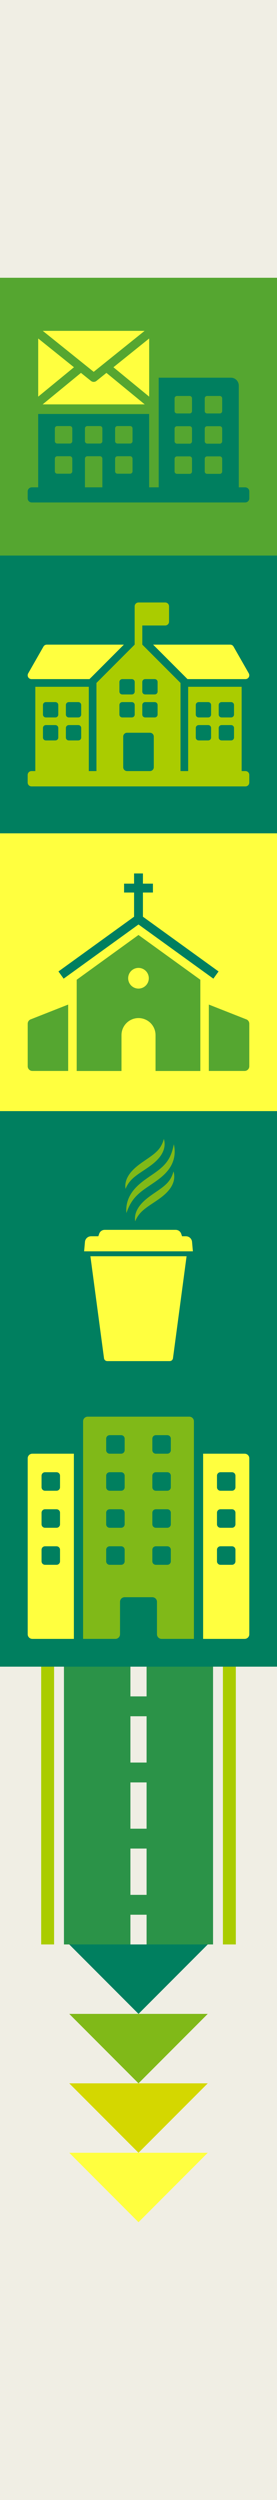 <?xml version="1.0" encoding="UTF-8"?>
<svg id="_パーツ" data-name="パーツ" xmlns="http://www.w3.org/2000/svg" xmlns:xlink="http://www.w3.org/1999/xlink" viewBox="0 0 160 1440">
  <rect x="0" y="0" width="160" height="1440" fill="#333333" stroke="none"/>
  <defs>
    <style>
      .cls-1 {
        fill: none;
      }

      .cls-2 {
        fill: #ffff3f;
      }

      .cls-3 {
        fill: #2b9348;
      }

      .cls-4 {
        fill: #007f5f;
      }

      .cls-5 {
        fill: #f0eee4;
      }

      .cls-6 {
        fill: #80b918;
      }

      .cls-7 {
        fill: #ac0;
      }

      .cls-8 {
        fill: #d4d700;
      }

      .cls-9 {
        fill: #55a630;
      }

      .cls-10 {
        clip-path: url(#clippath);
      }
    </style>
    <clipPath id="clippath">
      <rect class="cls-1" y="960" width="160" height="160" transform="translate(-960 1120) rotate(-90)"/>
    </clipPath>
  </defs>
  <g id="_レイヤー_7" data-name="レイヤー_7">
    <g>
      <rect class="cls-5" y="1280" width="160" height="160"/>
      <rect class="cls-5" x="0" width="160" height="160"/>
      <rect class="cls-5" x="0" y="640" width="160" height="160"/>
      <rect class="cls-5" x="0" y="480" width="160" height="160"/>
      <rect class="cls-5" x="0" y="320" width="160" height="160"/>
      <rect class="cls-5" x="0" y="160" width="160" height="160"/>
      <rect class="cls-5" x="0" y="1120" width="160" height="160"/>
      <rect class="cls-5" x="0" y="960" width="160" height="160"/>
      <rect class="cls-5" x="0" y="800" width="160" height="160"/>
      <g>
        <rect class="cls-1" y="1120" width="160" height="160"/>
        <polygon class="cls-4" points="80 1160 40 1120 120 1120 80 1160"/>
        <polygon class="cls-6" points="80 1200 40 1160 120 1160 80 1200"/>
        <polygon class="cls-8" points="80 1240 40 1200 120 1200 80 1240"/>
        <polygon class="cls-2" points="80 1280 40 1240 120 1240 80 1280"/>
      </g>
      <g class="cls-10">
        <g>
          <rect class="cls-7" x="23.78" y="960" width="7.46" height="160"/>
          <rect class="cls-7" x="128.76" y="960" width="7.46" height="160"/>
          <path class="cls-3" d="M84.67,977.12h-9.34v-17.12s-38.39,0-38.39,0v160s38.39,0,38.39,0v-17.12h9.34v17.12s38.39,0,38.39,0v-160s-38.39,0-38.39,0v17.12ZM84.67,1091.44h-9.34v-26.67h9.34v26.67ZM84.67,1053.33h-9.34v-26.66h9.34v26.66ZM84.67,1015.23h-9.34v-26.67h9.34v26.67Z"/>
        </g>
      </g>
      <g>
        <rect class="cls-4" y="800" width="160" height="160"/>
        <g>
          <path class="cls-2" d="M18.67,837.33c-1.47,0-2.67,1.19-2.67,2.67v101.33c0,1.47,1.19,2.67,2.67,2.67h24v-106.67h-24ZM34.67,899.33c0,1.1-.9,2-2,2h-6.67c-1.1,0-2-.9-2-2v-6.67c0-1.1.9-2,2-2h6.67c1.1,0,2,.9,2,2v6.67ZM34.67,878c0,1.1-.9,2-2,2h-6.67c-1.1,0-2-.9-2-2v-6.67c0-1.1.9-2,2-2h6.67c1.1,0,2,.9,2,2v6.67ZM34.67,856.67c0,1.1-.9,2-2,2h-6.67c-1.1,0-2-.9-2-2v-6.67c0-1.1.9-2,2-2h6.67c1.1,0,2,.9,2,2v6.67Z"/>
          <path class="cls-2" d="M141.33,837.33h-24v106.67h24c1.47,0,2.67-1.19,2.67-2.67v-101.33c0-1.47-1.19-2.67-2.67-2.67ZM136,899.33c0,1.1-.9,2-2,2h-6.67c-1.1,0-2-.9-2-2v-6.67c0-1.1.9-2,2-2h6.67c1.1,0,2,.9,2,2v6.67ZM136,878c0,1.1-.9,2-2,2h-6.67c-1.1,0-2-.9-2-2v-6.67c0-1.1.9-2,2-2h6.67c1.1,0,2,.9,2,2v6.67ZM136,856.67c0,1.1-.9,2-2,2h-6.67c-1.1,0-2-.9-2-2v-6.67c0-1.1.9-2,2-2h6.67c1.1,0,2,.9,2,2v6.67Z"/>
        </g>
        <path class="cls-6" d="M109.33,816h-58.67c-1.47,0-2.67,1.19-2.67,2.67v125.33h18.67c1.47,0,2.67-1.19,2.67-2.67v-18.67c0-1.47,1.19-2.67,2.67-2.67h16c1.47,0,2.67,1.19,2.67,2.67v18.67c0,1.47,1.19,2.67,2.67,2.67h18.67v-125.33c0-1.47-1.19-2.67-2.67-2.67ZM72,899.33c0,1.1-.9,2-2,2h-6.67c-1.1,0-2-.9-2-2v-6.67c0-1.1.9-2,2-2h6.67c1.1,0,2,.9,2,2v6.67ZM72,878c0,1.1-.9,2-2,2h-6.67c-1.1,0-2-.9-2-2v-6.67c0-1.1.9-2,2-2h6.67c1.1,0,2,.9,2,2v6.67ZM72,856.67c0,1.1-.9,2-2,2h-6.67c-1.1,0-2-.9-2-2v-6.67c0-1.1.9-2,2-2h6.67c1.1,0,2,.9,2,2v6.67ZM72,835.33c0,1.1-.9,2-2,2h-6.67c-1.1,0-2-.9-2-2v-6.67c0-1.1.9-2,2-2h6.67c1.1,0,2,.9,2,2v6.67ZM98.67,899.33c0,1.1-.9,2-2,2h-6.67c-1.1,0-2-.9-2-2v-6.67c0-1.1.9-2,2-2h6.67c1.1,0,2,.9,2,2v6.67ZM98.67,878c0,1.1-.9,2-2,2h-6.67c-1.1,0-2-.9-2-2v-6.67c0-1.1.9-2,2-2h6.67c1.1,0,2,.9,2,2v6.67ZM98.67,856.67c0,1.1-.9,2-2,2h-6.67c-1.1,0-2-.9-2-2v-6.67c0-1.1.9-2,2-2h6.67c1.1,0,2,.9,2,2v6.67ZM98.67,835.33c0,1.1-.9,2-2,2h-6.67c-1.1,0-2-.9-2-2v-6.67c0-1.1.9-2,2-2h6.67c1.1,0,2,.9,2,2v6.67Z"/>
      </g>
      <g>
        <rect class="cls-4" y="640" width="160" height="160"/>
        <g>
          <g>
            <path class="cls-6" d="M100.42,659.1c.49,2.09.63,4.3.33,6.52-.29,2.22-1.08,4.43-2.26,6.4-1.18,1.98-2.73,3.7-4.38,5.19-1.66,1.49-3.43,2.77-5.17,3.97-3.49,2.4-6.93,4.5-9.72,7.25-1.4,1.36-2.63,2.89-3.65,4.62-1.04,1.72-1.83,3.64-2.55,5.68-.22-2.14-.03-4.36.58-6.51.61-2.15,1.68-4.21,3.03-6.02,2.74-3.65,6.42-6.24,9.85-8.6,3.45-2.36,6.76-4.57,9.21-7.53,1.23-1.47,2.24-3.14,3-4.99.78-1.85,1.28-3.87,1.72-5.98Z"/>
            <path class="cls-6" d="M100.21,674.7c.5,1.57.58,3.3.24,5.01-.34,1.71-1.12,3.35-2.12,4.77-2.03,2.86-4.73,4.91-7.32,6.72-2.61,1.81-5.21,3.37-7.49,5.21-2.29,1.82-4.19,4-5.43,7.07-.3-1.62-.12-3.36.43-5,.56-1.64,1.49-3.15,2.57-4.47,2.19-2.65,4.88-4.6,7.45-6.38,2.58-1.79,5.11-3.39,7.2-5.35,2.12-1.93,3.65-4.37,4.48-7.58Z"/>
            <path class="cls-6" d="M94.64,656c.5,1.57.58,3.3.24,5.01-.34,1.71-1.12,3.35-2.12,4.77-2.03,2.86-4.73,4.91-7.32,6.72-2.61,1.81-5.21,3.37-7.49,5.21-2.29,1.82-4.19,4-5.43,7.07-.3-1.62-.12-3.36.43-5,.56-1.64,1.49-3.15,2.57-4.47,2.19-2.65,4.88-4.6,7.45-6.38,2.58-1.79,5.11-3.39,7.2-5.35,2.12-1.93,3.65-4.37,4.48-7.58Z"/>
          </g>
          <g>
            <path class="cls-2" d="M98.03,784h-36.07c-.95,0-1.76-.7-1.88-1.65l-7.86-58.75h55.55l-7.86,58.75c-.13.94-.93,1.65-1.88,1.65Z"/>
            <path class="cls-2" d="M107.4,712.09h-2.24l-.51-1.46c-.47-1.34-1.74-2.24-3.16-2.24h-41.03c-1.42,0-2.69.9-3.16,2.24l-.51,1.46h-4.19c-1.84,0-3.37,1.4-3.53,3.23l-.48,5.45h62.82l-.48-5.45c-.16-1.83-1.69-3.23-3.53-3.23Z"/>
          </g>
        </g>
      </g>
      <g>
        <rect class="cls-2" y="480" width="160" height="160"/>
        <g>
          <path class="cls-9" d="M79.99,538.55l-35.69,25.79v52.55h25.88v-20.67c0-5.43,4.42-9.81,9.81-9.81,2.71,0,5.17,1.09,6.96,2.85,1.8,1.8,2.89,4.25,2.89,6.96v20.67h25.88v-52.55l-35.73-25.79ZM79.99,569.43c-3.28,0-5.96-2.67-5.96-5.96s2.67-5.96,5.96-5.96,5.96,2.67,5.96,5.96-2.67,5.96-5.96,5.96Z"/>
          <polygon class="cls-4" points="82.56 528.03 82.56 514.1 88.33 514.1 88.33 508.98 82.56 508.98 82.56 503.11 77.44 503.11 77.44 508.98 71.67 508.98 71.67 514.1 77.44 514.1 77.44 528.03 33.76 559.56 36.76 563.71 80 532.5 123.24 563.71 126.24 559.56 82.56 528.03"/>
          <g>
            <path class="cls-9" d="M17.71,587.16l21.67-8.53v38.24h-20.68c-1.49,0-2.7-1.21-2.7-2.7v-24.5c0-1.11.68-2.11,1.71-2.52Z"/>
            <path class="cls-9" d="M142.29,587.16l-21.67-8.53v38.24h20.68c1.49,0,2.7-1.21,2.7-2.7v-24.5c0-1.11-.68-2.11-1.71-2.52Z"/>
          </g>
        </g>
      </g>
      <g>
        <rect class="cls-4" y="320" width="160" height="160"/>
        <path class="cls-7" d="M141.79,444.14h-2.21v-48.55h-30.9v48.55h-4.41v-50.76l-22.07-22.07v-11.03h13.24c1.22,0,2.21-.99,2.21-2.21v-8.83c0-1.22-.99-2.21-2.21-2.21h-15.45c-1.22,0-2.21.99-2.21,2.21v22.07l-22.07,22.07v50.76h-4.41v-48.55h-30.9v48.55h-2.21c-1.22,0-2.21.99-2.21,2.21v4.41c0,1.22.99,2.21,2.21,2.21h123.59c1.22,0,2.21-.99,2.21-2.21v-4.41c0-1.22-.99-2.21-2.21-2.21ZM33.66,424.83c0,.91-.74,1.66-1.66,1.66h-5.52c-.91,0-1.66-.74-1.66-1.66v-5.52c0-.91.74-1.66,1.66-1.66h5.52c.91,0,1.66.74,1.66,1.66v5.52ZM33.66,411.59c0,.91-.74,1.66-1.66,1.66h-5.52c-.91,0-1.66-.74-1.66-1.66v-5.52c0-.91.74-1.66,1.66-1.66h5.52c.91,0,1.66.74,1.66,1.66v5.52ZM46.9,424.83c0,.91-.74,1.66-1.66,1.66h-5.52c-.91,0-1.66-.74-1.66-1.66v-5.52c0-.91.74-1.66,1.66-1.66h5.52c.91,0,1.66.74,1.66,1.66v5.52ZM46.9,411.59c0,.91-.74,1.66-1.66,1.66h-5.52c-.91,0-1.66-.74-1.66-1.66v-5.52c0-.91.74-1.66,1.66-1.66h5.52c.91,0,1.66.74,1.66,1.66v5.52ZM68.97,392.83c0-.91.74-1.66,1.66-1.66h5.52c.91,0,1.66.74,1.66,1.66v5.52c0,.91-.74,1.66-1.66,1.66h-5.52c-.91,0-1.66-.74-1.66-1.66v-5.52ZM68.97,411.59v-5.52c0-.91.74-1.66,1.66-1.66h5.52c.91,0,1.66.74,1.66,1.66v5.52c0,.91-.74,1.66-1.66,1.66h-5.52c-.91,0-1.66-.74-1.66-1.66ZM88.83,441.93c0,1.22-.99,2.21-2.21,2.21h-13.24c-1.22,0-2.21-.99-2.21-2.21v-17.66c0-1.22.99-2.21,2.21-2.21h13.24c1.22,0,2.21.99,2.21,2.21v17.66ZM91.03,411.59c0,.91-.74,1.66-1.66,1.66h-5.52c-.91,0-1.66-.74-1.66-1.66v-5.52c0-.91.74-1.66,1.66-1.66h5.52c.91,0,1.66.74,1.66,1.66v5.52ZM91.03,398.34c0,.91-.74,1.66-1.66,1.66h-5.52c-.91,0-1.66-.74-1.66-1.66v-5.52c0-.91.74-1.66,1.66-1.66h5.52c.91,0,1.66.74,1.66,1.66v5.52ZM121.93,424.83c0,.91-.74,1.66-1.66,1.66h-5.52c-.91,0-1.66-.74-1.66-1.66v-5.52c0-.91.74-1.66,1.66-1.66h5.52c.91,0,1.66.74,1.66,1.66v5.52ZM121.93,411.59c0,.91-.74,1.66-1.66,1.66h-5.52c-.91,0-1.66-.74-1.66-1.66v-5.52c0-.91.74-1.66,1.66-1.66h5.52c.91,0,1.66.74,1.66,1.66v5.52ZM135.17,424.83c0,.91-.74,1.66-1.66,1.66h-5.52c-.91,0-1.66-.74-1.66-1.66v-5.52c0-.91.74-1.66,1.66-1.66h5.52c.91,0,1.66.74,1.66,1.66v5.52ZM135.17,411.59c0,.91-.74,1.66-1.66,1.66h-5.52c-.91,0-1.66-.74-1.66-1.66v-5.52c0-.91.74-1.66,1.66-1.66h5.52c.91,0,1.66.74,1.66,1.66v5.52Z"/>
        <g>
          <path class="cls-2" d="M52.6,390.26l18.95-18.95H27.03c-.79,0-1.52.42-1.92,1.11l-8.83,15.45c-.39.68-.39,1.52,0,2.2.39.68,1.12,1.1,1.91,1.1h33.48l.91-.91Z"/>
          <path class="cls-2" d="M143.71,387.87l-8.83-15.45c-.39-.69-1.12-1.11-1.92-1.11h-44.52l18.95,18.95.91.91h33.48c.79,0,1.51-.42,1.91-1.1.4-.68.4-1.52,0-2.2Z"/>
        </g>
      </g>
      <g>
        <rect class="cls-9" y="160" width="160" height="160"/>
        <g>
          <path class="cls-4" d="M141.66,280.71h-3.74v-58.57c0-2.55-2.04-4.59-4.55-4.59h-41.71v63.16h-5.52v-42.26H22.05v42.26h-3.72c-1.27,0-2.34,1.06-2.34,2.34v4.03c0,1.28,1.06,2.34,2.34,2.34h123.33c1.27,0,2.34-1.06,2.34-2.34v-4.03c0-1.28-1.06-2.34-2.34-2.34ZM41.76,271.49c0,.77-.64,1.36-1.36,1.36h-7.35c-.76,0-1.36-.6-1.36-1.36v-7.3c0-.77.6-1.4,1.36-1.4h7.35c.72,0,1.36.64,1.36,1.4v7.3ZM41.76,254.12c0,.72-.64,1.36-1.36,1.36h-7.35c-.76,0-1.36-.64-1.36-1.36v-7.35c0-.77.6-1.36,1.36-1.36h7.35c.72,0,1.36.6,1.36,1.36v7.35ZM59.13,280.71h-10.07v-16.52c0-.77.64-1.4,1.4-1.4h7.31c.76,0,1.36.64,1.36,1.4v16.52ZM59.13,254.12c0,.72-.59,1.36-1.36,1.36h-7.31c-.76,0-1.4-.64-1.4-1.36v-7.35c0-.77.64-1.36,1.4-1.36h7.31c.76,0,1.36.6,1.36,1.36v7.35ZM76.55,271.49c0,.77-.59,1.36-1.36,1.36h-7.35c-.76,0-1.36-.6-1.36-1.36v-7.3c0-.77.6-1.4,1.36-1.4h7.35c.76,0,1.36.64,1.36,1.4v7.3ZM76.55,254.12c0,.72-.59,1.36-1.36,1.36h-7.35c-.76,0-1.36-.64-1.36-1.36v-7.35c0-.77.6-1.36,1.36-1.36h7.35c.76,0,1.36.6,1.36,1.36v7.35ZM110.91,271.58c0,.77-.59,1.36-1.36,1.36h-7.31c-.76,0-1.4-.59-1.4-1.36v-7.35c0-.72.64-1.36,1.4-1.36h7.31c.76,0,1.36.64,1.36,1.36v7.35ZM110.91,254.16c0,.77-.59,1.4-1.36,1.4h-7.31c-.76,0-1.4-.64-1.4-1.4v-7.3c0-.77.64-1.36,1.4-1.36h7.31c.76,0,1.36.6,1.36,1.36v7.3ZM110.91,236.79c0,.77-.59,1.36-1.36,1.36h-7.31c-.76,0-1.4-.59-1.4-1.36v-7.35c0-.72.64-1.36,1.4-1.36h7.31c.76,0,1.36.64,1.36,1.36v7.35ZM128.33,271.58c0,.77-.59,1.36-1.36,1.36h-7.35c-.76,0-1.36-.59-1.36-1.36v-7.35c0-.72.59-1.36,1.36-1.36h7.35c.76,0,1.36.64,1.36,1.36v7.35ZM128.33,254.16c0,.77-.59,1.4-1.36,1.4h-7.35c-.76,0-1.36-.64-1.36-1.4v-7.3c0-.77.59-1.36,1.36-1.36h7.35c.76,0,1.36.6,1.36,1.36v7.3ZM128.33,236.79c0,.77-.59,1.36-1.36,1.36h-7.35c-.76,0-1.36-.59-1.36-1.36v-7.35c0-.72.59-1.36,1.36-1.36h7.35c.76,0,1.36.64,1.36,1.36v7.35Z"/>
          <g>
            <polygon class="cls-2" points="42.72 211.54 22.07 194.97 22.07 228.47 42.72 211.54"/>
            <polygon class="cls-2" points="24.71 190.58 54.12 214.18 83.53 190.58 24.71 190.58"/>
            <path class="cls-2" d="M61.48,214.78l-5.77,4.63c-.46.37-1.03.56-1.59.56s-1.12-.19-1.59-.56l-5.77-4.63-22.12,18.14h58.95l-22.12-18.14Z"/>
            <polygon class="cls-2" points="65.52 211.54 86.16 228.47 86.16 194.97 65.52 211.54"/>
          </g>
        </g>
      </g>
    </g>
  </g>
</svg>